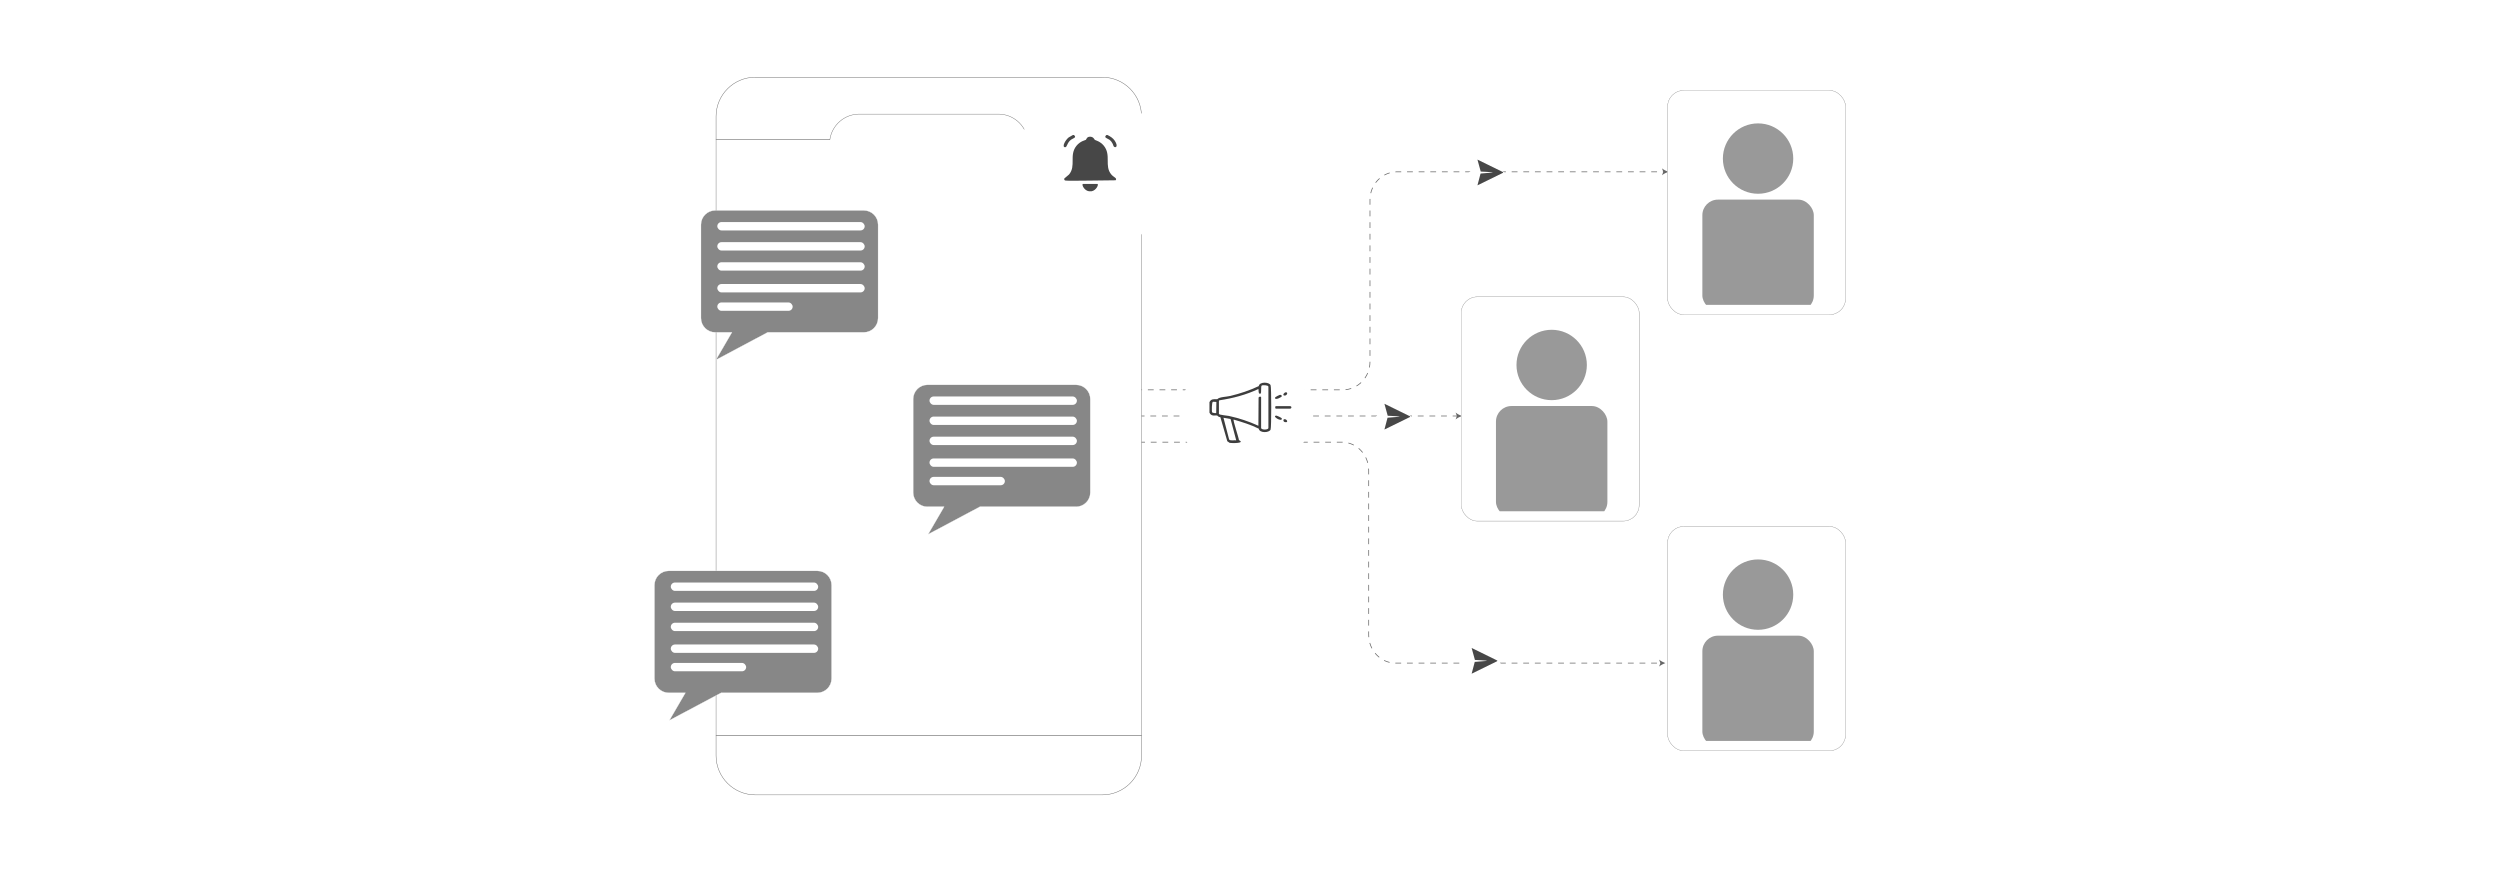 <?xml version="1.0" encoding="UTF-8"?><svg id="Layer_1" xmlns="http://www.w3.org/2000/svg" xmlns:xlink="http://www.w3.org/1999/xlink" viewBox="0 0 860 300"><defs><filter id="drop-shadow-1" x="311.482" y="130.042" width="66.24" height="56.64" filterUnits="userSpaceOnUse"><feOffset dx="0" dy=".949"/><feGaussianBlur result="blur" stdDeviation=".759"/><feFlood flood-color="#333" flood-opacity=".09"/><feComposite in2="blur" operator="in"/><feComposite in="SourceGraphic"/></filter><filter id="drop-shadow-2" x="222.682" y="193.882" width="66.24" height="56.64" filterUnits="userSpaceOnUse"><feOffset dx="0" dy=".949"/><feGaussianBlur result="blur-2" stdDeviation=".759"/><feFlood flood-color="#333" flood-opacity=".09"/><feComposite in2="blur-2" operator="in"/><feComposite in="SourceGraphic"/></filter><filter id="drop-shadow-3" x="238.522" y="70.042" width="66.24" height="56.64" filterUnits="userSpaceOnUse"><feOffset dx="0" dy=".949"/><feGaussianBlur result="blur-3" stdDeviation=".759"/><feFlood flood-color="#333" flood-opacity=".09"/><feComposite in2="blur-3" operator="in"/><feComposite in="SourceGraphic"/></filter><filter id="drop-shadow-4" x="494.33" y="93.531" width="78.24" height="94.08" filterUnits="userSpaceOnUse"><feOffset dx="0" dy="3.362"/><feGaussianBlur result="blur-4" stdDeviation="2.69"/><feFlood flood-color="#333" flood-opacity=".09"/><feComposite in2="blur-4" operator="in"/><feComposite in="SourceGraphic"/></filter><filter id="drop-shadow-5" x="494.33" y="93.531" width="78.24" height="94.08" filterUnits="userSpaceOnUse"><feOffset dx="0" dy="3.362"/><feGaussianBlur result="blur-5" stdDeviation="2.69"/><feFlood flood-color="#333" flood-opacity=".09"/><feComposite in2="blur-5" operator="in"/><feComposite in="SourceGraphic"/></filter><clipPath id="clippath"><rect x="502.675" y="98.758" width="61.194" height="77.121" rx="5.552" ry="5.552" fill="none"/></clipPath><filter id="drop-shadow-6" x="565.37" y="22.971" width="78.24" height="93.6" filterUnits="userSpaceOnUse"><feOffset dx="0" dy="3.362"/><feGaussianBlur result="blur-6" stdDeviation="2.69"/><feFlood flood-color="#333" flood-opacity=".09"/><feComposite in2="blur-6" operator="in"/><feComposite in="SourceGraphic"/></filter><filter id="drop-shadow-7" x="565.37" y="22.971" width="78.24" height="93.6" filterUnits="userSpaceOnUse"><feOffset dx="0" dy="3.362"/><feGaussianBlur result="blur-7" stdDeviation="2.69"/><feFlood flood-color="#333" flood-opacity=".09"/><feComposite in2="blur-7" operator="in"/><feComposite in="SourceGraphic"/></filter><clipPath id="clippath-1"><rect x="573.675" y="27.758" width="61.194" height="77.121" rx="5.552" ry="5.552" fill="none"/></clipPath><filter id="drop-shadow-8" x="565.37" y="172.731" width="78.24" height="94.08" filterUnits="userSpaceOnUse"><feOffset dx="0" dy="3.362"/><feGaussianBlur result="blur-8" stdDeviation="2.69"/><feFlood flood-color="#333" flood-opacity=".09"/><feComposite in2="blur-8" operator="in"/><feComposite in="SourceGraphic"/></filter><filter id="drop-shadow-9" x="565.37" y="172.731" width="78.24" height="94.08" filterUnits="userSpaceOnUse"><feOffset dx="0" dy="3.362"/><feGaussianBlur result="blur-9" stdDeviation="2.69"/><feFlood flood-color="#333" flood-opacity=".09"/><feComposite in2="blur-9" operator="in"/><feComposite in="SourceGraphic"/></filter><clipPath id="clippath-2"><rect x="573.675" y="177.758" width="61.194" height="77.121" rx="5.552" ry="5.552" fill="none"/></clipPath><filter id="drop-shadow-10" x="488.745" y="42.825" width="45.12" height="45.12" filterUnits="userSpaceOnUse"><feOffset dx="0" dy="5.69"/><feGaussianBlur result="blur-10" stdDeviation="4.552"/><feFlood flood-color="#333" flood-opacity=".09"/><feComposite in2="blur-10" operator="in"/><feComposite in="SourceGraphic"/></filter><filter id="drop-shadow-11" x="457.065" y="126.825" width="44.64" height="45.12" filterUnits="userSpaceOnUse"><feOffset dx="0" dy="5.69"/><feGaussianBlur result="blur-11" stdDeviation="4.552"/><feFlood flood-color="#333" flood-opacity=".09"/><feComposite in2="blur-11" operator="in"/><feComposite in="SourceGraphic"/></filter><filter id="drop-shadow-12" x="486.825" y="210.825" width="45.12" height="45.12" filterUnits="userSpaceOnUse"><feOffset dx="0" dy="5.69"/><feGaussianBlur result="blur-12" stdDeviation="4.552"/><feFlood flood-color="#333" flood-opacity=".09"/><feComposite in2="blur-12" operator="in"/><feComposite in="SourceGraphic"/></filter><filter id="drop-shadow-13" x="338.509" y="23.629" width="72.96" height="72.48" filterUnits="userSpaceOnUse"><feOffset dx="0" dy="3.688"/><feGaussianBlur result="blur-13" stdDeviation="2.95"/><feFlood flood-color="#333" flood-opacity=".09"/><feComposite in2="blur-13" operator="in"/><feComposite in="SourceGraphic"/></filter><filter id="drop-shadow-14" x="400.299" y="114.219" width="56.64" height="56.64" filterUnits="userSpaceOnUse"><feOffset dx="0" dy="2.342"/><feGaussianBlur result="blur-14" stdDeviation="1.874"/><feFlood flood-color="#333" flood-opacity=".09"/><feComposite in2="blur-14" operator="in"/><feComposite in="SourceGraphic"/></filter></defs><path d="M362.869,134.102h99.07c5.155,0,9.334-4.317,9.334-9.643v-55.713c0-5.326,4.179-9.643,9.334-9.643h91.754" fill="none" stroke="#666" stroke-dasharray="2 2" stroke-miterlimit="10" stroke-width=".25"/><path d="M573.869,59.102c-.71.263-1.591.713-2.137,1.189l.43-1.189-.43-1.189c.546.476,1.427.925,2.137,1.189Z" fill="#666"/><line x1="363.721" y1="143.102" x2="501.36" y2="143.102" fill="none" stroke="#666" stroke-dasharray="2 2" stroke-miterlimit="10" stroke-width=".25"/><path d="M502.869,143.102c-.71.263-1.591.713-2.137,1.189l.43-1.189-.43-1.189c.546.476,1.427.925,2.137,1.189Z" fill="#666"/><path d="M387.869,152.102h73.725c5.102,0,9.238,4.337,9.238,9.688v56.624c0,5.351,4.136,9.688,9.239,9.688h91.289" fill="none" stroke="#666" stroke-dasharray="2 2" stroke-miterlimit="10" stroke-width=".25"/><path d="M572.869,228.102c-.71.263-1.591.713-2.137,1.189l.43-1.189-.43-1.189c.546.476,1.427.925,2.137,1.189Z" fill="#666"/><path d="M392.69,40.076c0-7.461-6.048-13.509-13.509-13.509h-119.346c-7.461,0-13.509,6.048-13.509,13.509v7.958h146.364v-7.958Z" fill="#fff" stroke="#666" stroke-miterlimit="10" stroke-width=".15"/><path d="M246.326,252.942v6.982c0,7.461,6.048,13.509,13.509,13.509h119.346c7.461,0,13.509-6.048,13.509-13.509v-6.982h-146.364Z" fill="#fff" stroke="#666" stroke-miterlimit="10" stroke-width=".15"/><path d="M353.543,48.033c-.712-4.963-4.969-8.782-10.129-8.782h-47.812c-5.16,0-9.417,3.819-10.129,8.782h-39.147v204.909h146.364V48.033h-39.147Z" fill="#fff" stroke="#666" stroke-miterlimit="10" stroke-width=".138"/><path d="M370.152,131.429h-51.11c-2.712,0-4.91,2.199-4.91,4.91v32.129c0,2.712,2.199,4.91,4.91,4.91h5.737l-5.522,9.491,17.816-9.491h33.08c2.712,0,4.91-2.199,4.91-4.91v-32.129c0-2.712-2.199-4.91-4.91-4.91Z" fill="#878787" filter="url(#drop-shadow-1)" stroke="#fff" stroke-miterlimit="10" stroke-width=".095"/><rect x="319.75" y="136.387" width="50.703" height="2.881" rx="1.44" ry="1.44" fill="#fff"/><rect x="319.75" y="143.301" width="50.703" height="2.881" rx="1.44" ry="1.44" fill="#fff"/><rect x="319.75" y="150.215" width="50.703" height="2.881" rx="1.44" ry="1.44" fill="#fff"/><rect x="319.75" y="157.706" width="50.703" height="2.881" rx="1.44" ry="1.44" fill="#fff"/><rect x="319.75" y="164.043" width="25.927" height="2.881" rx="1.44" ry="1.44" fill="#fff"/><path d="M281.152,195.429h-51.11c-2.712,0-4.91,2.199-4.91,4.91v32.129c0,2.712,2.199,4.91,4.91,4.91h5.737l-5.522,9.491,17.816-9.491h33.08c2.712,0,4.91-2.199,4.91-4.91v-32.129c0-2.712-2.199-4.91-4.91-4.91Z" fill="#878787" filter="url(#drop-shadow-2)" stroke="#fff" stroke-miterlimit="10" stroke-width=".095"/><rect x="230.75" y="200.387" width="50.703" height="2.881" rx="1.44" ry="1.44" fill="#fff"/><rect x="230.75" y="207.301" width="50.703" height="2.881" rx="1.44" ry="1.44" fill="#fff"/><rect x="230.75" y="214.215" width="50.703" height="2.881" rx="1.44" ry="1.44" fill="#fff"/><rect x="230.75" y="221.706" width="50.703" height="2.881" rx="1.44" ry="1.44" fill="#fff"/><rect x="230.75" y="228.043" width="25.927" height="2.881" rx="1.44" ry="1.44" fill="#fff"/><path d="M297.152,71.429h-51.11c-2.712,0-4.91,2.199-4.91,4.91v32.129c0,2.712,2.199,4.91,4.91,4.91h5.737l-5.522,9.491,17.816-9.491h33.08c2.712,0,4.91-2.199,4.91-4.91v-32.129c0-2.712-2.199-4.91-4.91-4.91Z" fill="#878787" filter="url(#drop-shadow-3)" stroke="#fff" stroke-miterlimit="10" stroke-width=".095"/><rect x="246.75" y="76.387" width="50.703" height="2.881" rx="1.44" ry="1.44" fill="#fff"/><rect x="246.75" y="83.301" width="50.703" height="2.881" rx="1.44" ry="1.44" fill="#fff"/><rect x="246.75" y="90.215" width="50.703" height="2.881" rx="1.44" ry="1.44" fill="#fff"/><rect x="246.75" y="97.706" width="50.703" height="2.881" rx="1.44" ry="1.44" fill="#fff"/><rect x="246.75" y="104.043" width="25.927" height="2.881" rx="1.44" ry="1.44" fill="#fff"/><rect x="502.675" y="98.758" width="61.194" height="77.121" rx="5.552" ry="5.552" fill="#fff" filter="url(#drop-shadow-4)" stroke="#999" stroke-miterlimit="10" stroke-width=".105"/><rect x="502.675" y="98.758" width="61.194" height="77.121" rx="5.552" ry="5.552" fill="#fff" filter="url(#drop-shadow-5)" stroke="#999" stroke-miterlimit="10" stroke-width=".105"/><circle cx="533.776" cy="125.55" r="12.104" fill="#999"/><g clip-path="url(#clippath)"><rect x="514.611" y="139.672" width="38.33" height="38.33" rx="5.346" ry="5.346" fill="#999"/></g><rect x="573.675" y="27.758" width="61.194" height="77.121" rx="5.552" ry="5.552" fill="#fff" filter="url(#drop-shadow-6)" stroke="#999" stroke-miterlimit="10" stroke-width=".105"/><rect x="573.675" y="27.758" width="61.194" height="77.121" rx="5.552" ry="5.552" fill="#fff" filter="url(#drop-shadow-7)" stroke="#999" stroke-miterlimit="10" stroke-width=".105"/><circle cx="604.776" cy="54.55" r="12.104" fill="#999"/><g clip-path="url(#clippath-1)"><rect x="585.611" y="68.672" width="38.33" height="38.33" rx="5.346" ry="5.346" fill="#999"/></g><rect x="573.675" y="177.758" width="61.194" height="77.121" rx="5.552" ry="5.552" fill="#fff" filter="url(#drop-shadow-8)" stroke="#999" stroke-miterlimit="10" stroke-width=".105"/><rect x="573.675" y="177.758" width="61.194" height="77.121" rx="5.552" ry="5.552" fill="#fff" filter="url(#drop-shadow-9)" stroke="#999" stroke-miterlimit="10" stroke-width=".105"/><circle cx="604.776" cy="204.55" r="12.104" fill="#999"/><g clip-path="url(#clippath-2)"><rect x="585.611" y="218.672" width="38.33" height="38.33" rx="5.346" ry="5.346" fill="#999"/></g><circle cx="511.369" cy="59.602" r="8.5" fill="#fff" filter="url(#drop-shadow-10)"/><path d="M516.989,59.187l.113.113c-.038.056-.075.113-.113.169-2.916,1.43-5.832,2.86-8.748,4.289.357-1.355.715-2.709,1.072-4.064,1.392-.113,2.784-.226,4.176-.339.1-.182-3.865-.301-4.12-.339-.376-1.373-.752-2.747-1.129-4.12,2.916,1.43,5.832,2.86,8.748,4.289Z" fill="#474747"/><circle cx="479.369" cy="143.602" r="8.5" fill="#fff" filter="url(#drop-shadow-11)"/><path d="M484.989,143.187l.113.113c-.038.056-.075.113-.113.169-2.916,1.43-5.832,2.86-8.748,4.289.357-1.355.715-2.709,1.072-4.064,1.392-.113,2.784-.226,4.176-.339.1-.182-3.865-.301-4.12-.339-.376-1.373-.752-2.747-1.129-4.12,2.916,1.43,5.832,2.86,8.748,4.289Z" fill="#474747"/><circle cx="509.369" cy="227.602" r="8.5" fill="#fff" filter="url(#drop-shadow-12)"/><path d="M514.989,227.187l.113.113c-.038.056-.075.113-.113.169-2.916,1.43-5.832,2.86-8.748,4.289.357-1.355.715-2.709,1.072-4.064,1.392-.113,2.784-.226,4.176-.339.1-.182-3.865-.301-4.12-.339-.376-1.373-.752-2.747-1.129-4.12,2.916,1.43,5.832,2.86,8.748,4.289Z" fill="#474747"/><circle cx="375.012" cy="56.121" r="27.291" fill="#fff" filter="url(#drop-shadow-13)"/><path d="M369.422,46.438c1.131.912-.365,1.161-.968,1.6-1.481,1.076-1.306,2.687-2.105,2.61-1.153-.111.148-2.478,1.263-3.368.491-.281.982-.561,1.474-.842h.337Z" fill="#474747"/><path d="M380.957,46.438c.961.453,1.931,1.073,2.526,1.979,1.448,2.202.066,2.653-.421,1.852-.071-.116-.286-1.367-1.474-2.231-.603-.439-2.1-.687-.968-1.6h.337Z" fill="#474747"/><path d="M374.852,47.028c1.282-.094,1.666,1.016,1.768,1.095.147.113,1.829.463,3.073,1.979,2.686,3.271.084,6.956,2.61,9.935.83.979,2.101,1.232,1.474,1.979-2.27-.025-16.506.306-17.345.084-.271-.072-.446-.451-.295-.716.533-.449,1.067-.898,1.6-1.347,2.543-3.022-.084-6.655,2.61-9.935,1.309-1.593,3.001-1.872,3.157-1.979.266-.18.278-1.016,1.347-1.095Z" fill="#474747"/><path d="M375.484,65.804h-.842c-1.718-.224-2.603-2.337-2.147-2.526h5.052c.465.171-.404,2.224-2.063,2.526Z" fill="#474747"/><circle cx="428.396" cy="140.176" r="22.25" fill="#fff" filter="url(#drop-shadow-14)"/><path d="M416.055,141.956v-3.63c.583-1.175,1.51-1.009,2.691-1.001.668-.805,3.128-.794,4.506-1.127,3.353-.809,6.651-1.908,9.764-3.38.226-1.577,3.577-1.462,4.068-.313.301.704.301,14.568,0,15.272-.491,1.148-3.84,1.266-4.068-.313-2.752-1.364-5.689-2.271-8.637-3.129-.319.181,1.775,6.266,1.815,7.072,2.341,1.13-2.518,1.079-3.192.939-.271-.188-.542-.376-.814-.563-.793-2.754-1.586-5.508-2.378-8.262-.731-.054-1.003-.547-1.064-.563-.686-.184-1.989.461-2.691-1.001ZM434.143,132.568c-.666.234.046,2.749-.626,2.879-.776.151-.481-1.544-.626-1.627-4.228,1.993-8.774,3.196-13.394,3.881l-.188.188v4.506c.125.349,2.912.572,3.442.689,3.485.766,6.909,1.886,10.139,3.38.021-3.234.042-6.468.063-9.701.106-.311.745-.471.876-.125v10.64c.181.652,2.331.644,2.503,0v-14.27c-.059-.564-1.933-.529-2.191-.438ZM417.244,138.201c-.46.158-.374,3.393-.313,3.568.104.296,1.256.43,1.44.313.021-1.273.042-2.545.063-3.818-.396-.021-.793-.042-1.189-.063ZM420.875,143.708c.647,2.483,1.294,4.965,1.94,7.448.322.581,1.791.21,2.441.313-.647-2.441-1.294-4.882-1.94-7.323-.814-.146-1.627-.292-2.441-.438Z" fill="#3d3d3d"/><path d="M442.405,134.946c.841.083.182,1.293-.626,1.127-.759-.157.058-1.183.626-1.127Z" fill="#3d3d3d"/><path d="M440.277,135.822c.502-.07.689.364.689.438,0,.351-2.324,1.55-2.378.626-.021-.35,1.588-1.05,1.69-1.064Z" fill="#3d3d3d"/><path d="M444.22,139.953v.376c-.104.084-.209.167-.313.25h-5.007c-.32-.113-.32-.764,0-.876h5.007c.104.084.209.167.313.25Z" fill="#3d3d3d"/><path d="M439.025,142.957c.113-.013,1.936.704,1.94,1.064.015,1.268-3.602-.869-1.94-1.064Z" fill="#3d3d3d"/><path d="M441.779,144.209c.859-.177,1.656,1.269.25,1.001-.611-.116-.709-.907-.25-1.001Z" fill="#3d3d3d"/></svg>